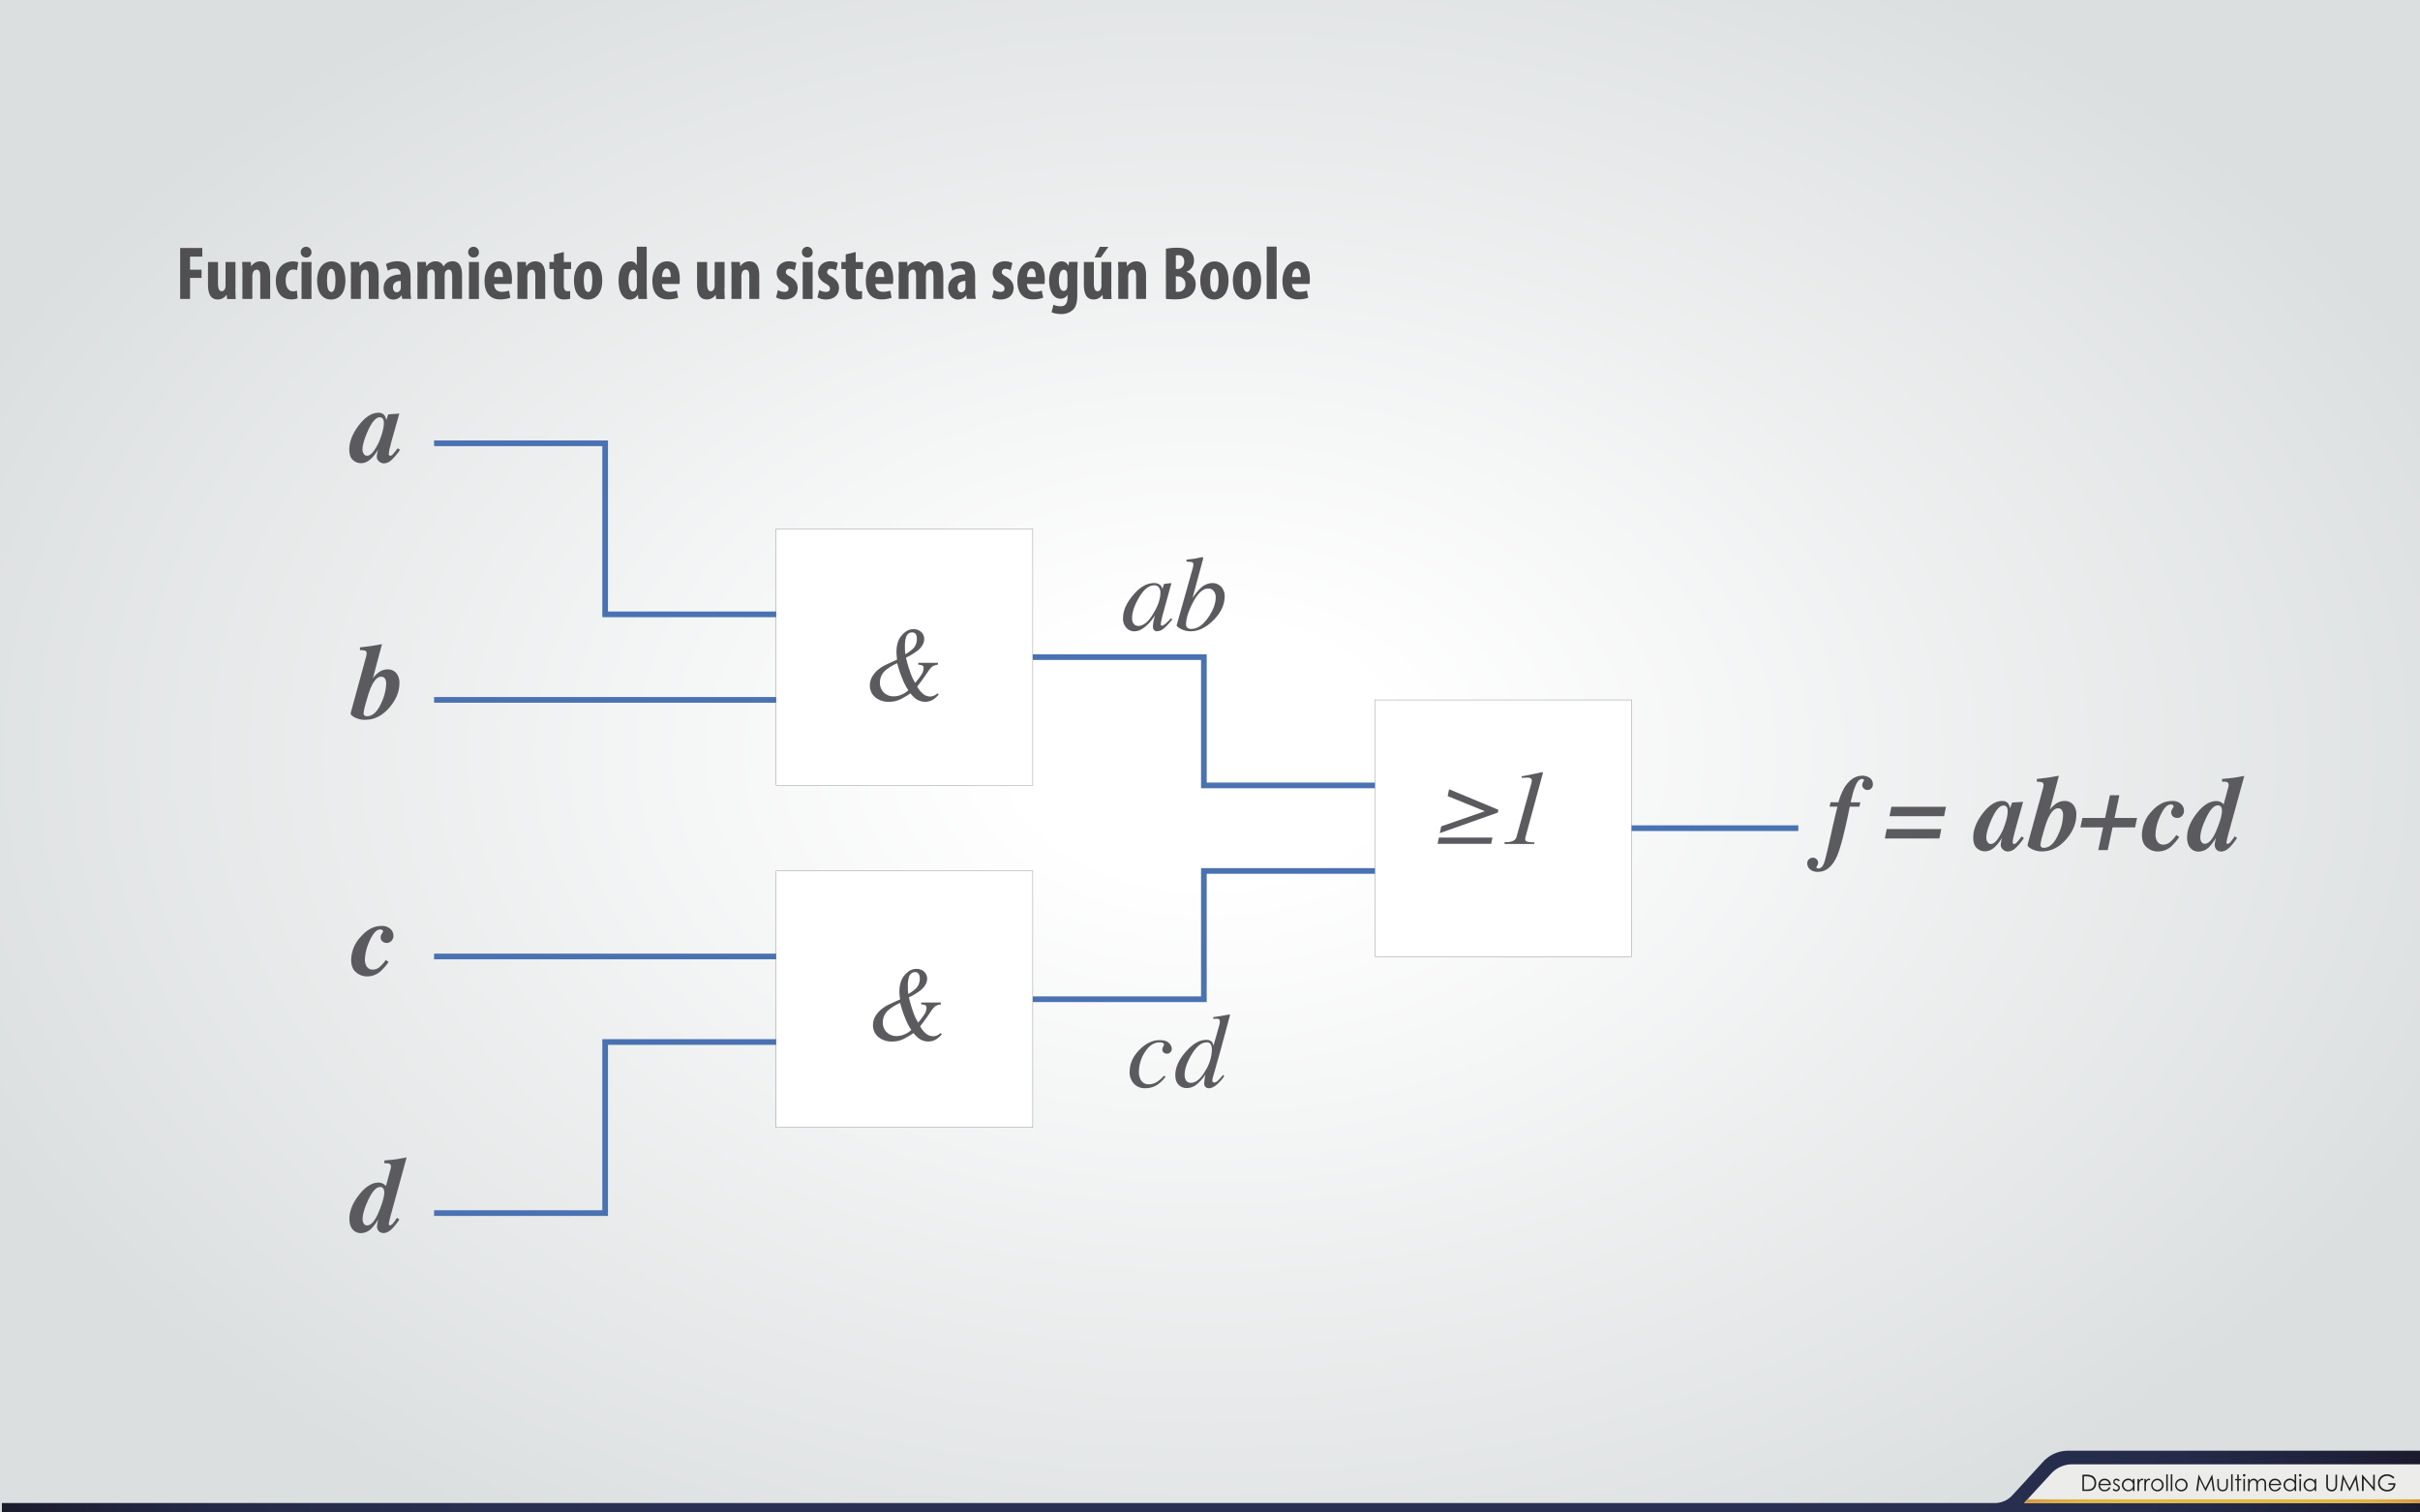 <svg id="Capa_1" data-name="Capa 1" xmlns="http://www.w3.org/2000/svg" xmlns:xlink="http://www.w3.org/1999/xlink" viewBox="0 0 1280 800"><rect x="0" y="0" width="1280" height="800" fill="#808080" stroke="none"/><defs><style>.cls-1{fill:url(#GradientFill_1);}.cls-2{fill:#504f51;}.cls-3{fill:#fff;}.cls-4,.cls-7{fill:none;}.cls-4{stroke:#000;stroke-width:0.1px;}.cls-5{isolation:isolate;}.cls-6{fill:#5b5b5f;}.cls-7{stroke:#4a72b2;stroke-width:3px;}.cls-8{fill:url(#Degradado_sin_nombre_3);}.cls-9{fill:#ececeb;}.cls-10{fill:#222120;}.cls-11{fill:url(#Degradado_sin_nombre_2);}</style><radialGradient id="GradientFill_1" cx="506.32" cy="397.14" r="324.86" gradientTransform="translate(-475.93 -189.44) scale(2.2 1.48)" gradientUnits="userSpaceOnUse"><stop offset="0" stop-color="#fff"/><stop offset="0.14" stop-color="#fff"/><stop offset="1" stop-color="#dcdfe0"/></radialGradient><linearGradient id="Degradado_sin_nombre_3" x1="1" y1="783.67" x2="1280.05" y2="783.67" gradientUnits="userSpaceOnUse"><stop offset="0" stop-color="#1a1b2c"/><stop offset="0.02" stop-color="#1e1f35"/><stop offset="0.05" stop-color="#20243d"/><stop offset="0.09" stop-color="#242947"/><stop offset="0.14" stop-color="#262d4b"/><stop offset="0.2" stop-color="#282f50"/><stop offset="0.28" stop-color="#2a3053"/><stop offset="0.51" stop-color="#2a3053"/><stop offset="0.73" stop-color="#2a3053"/><stop offset="0.81" stop-color="#282f50"/><stop offset="0.86" stop-color="#262d4b"/><stop offset="0.91" stop-color="#242947"/><stop offset="0.95" stop-color="#20243d"/><stop offset="0.98" stop-color="#1e1f35"/><stop offset="1" stop-color="#1a1b2c"/></linearGradient><linearGradient id="Degradado_sin_nombre_2" x1="1070.54" y1="794.02" x2="1280" y2="794.02" gradientUnits="userSpaceOnUse"><stop offset="0" stop-color="#d6973e"/><stop offset="0.03" stop-color="#d99f40"/><stop offset="0.08" stop-color="#deac42"/><stop offset="0.15" stop-color="#e0b442"/><stop offset="0.24" stop-color="#e2b843"/><stop offset="0.51" stop-color="#e2b843"/><stop offset="0.77" stop-color="#e2b843"/><stop offset="0.86" stop-color="#e0b442"/><stop offset="0.92" stop-color="#deac42"/><stop offset="0.98" stop-color="#d99f40"/><stop offset="1" stop-color="#d6973e"/></linearGradient></defs><title>p5h3</title><rect class="cls-1" width="1280" height="800"/><path class="cls-2" d="M95.3,131.17H107v4.56h-6.48v6.92h6.08V147h-6.08v11.12H95.3v-27Z"/><path class="cls-2" d="M124.5,152.16c0,2.08.08,4.12,0.16,6h-4.52L119.86,156h-0.08a5.52,5.52,0,0,1-4.52,2.4c-3.72,0-5.24-2.76-5.24-8V138.57h5.28v11.28c0,2.56.48,4.2,2,4.2a1.86,1.86,0,0,0,1.68-1.32,3.91,3.91,0,0,0,.32-1.68V138.57h5.24v13.6Z"/><path class="cls-2" d="M128.26,144.44c0-2.16-.12-4-0.16-5.88h4.52l0.24,2.24h0.08a5.61,5.61,0,0,1,4.76-2.56c3.72,0,5.2,3,5.2,7.32v12.56h-5.24V145.88c0-1.68-.4-3.24-1.92-3.24a2.12,2.12,0,0,0-2,1.76,5.12,5.12,0,0,0-.28,1.8v11.92h-5.24V144.44Z"/><path class="cls-2" d="M157.42,157.8a9.21,9.21,0,0,1-3.32.56c-5,0-8.2-3.44-8.2-9.84,0-6,3.56-10.24,9-10.24a7.68,7.68,0,0,1,2.88.52l-0.68,4.12a5.5,5.5,0,0,0-2-.36c-2.52,0-4,2.4-4,5.8,0,3.56,1.48,5.72,3.92,5.72a4.28,4.28,0,0,0,2-.4Z"/><path class="cls-2" d="M164.74,133.37a2.67,2.67,0,0,1-2.76,2.84A2.84,2.84,0,1,1,164.74,133.37Zm-5.24,24.76V138.57h5.24v19.56H159.5Z"/><path class="cls-2" d="M182.7,148.28c0,8.16-4.52,10.16-7.48,10.16-4.68,0-7.48-3.68-7.48-10,0-7,3.68-10.16,7.56-10.16C179.9,138.25,182.7,142.12,182.7,148.28Zm-9.76,0c0,3.36.52,6.16,2.4,6.16,1.68,0,2.12-3.28,2.12-6.16,0-2.68-.44-6.08-2.2-6.08C173.34,142.21,172.94,145.6,172.94,148.28Z"/><path class="cls-2" d="M185.66,144.44c0-2.16-.12-4-0.16-5.88H190l0.24,2.24h0.08a5.61,5.61,0,0,1,4.76-2.56c3.72,0,5.2,3,5.2,7.32v12.56h-5.24V145.88c0-1.68-.4-3.24-1.92-3.24a2.12,2.12,0,0,0-2,1.76,5.12,5.12,0,0,0-.28,1.8v11.92h-5.24V144.44Z"/><path class="cls-2" d="M212.74,158.12l-0.28-1.92h-0.08a5.11,5.11,0,0,1-4.32,2.24c-3,0-5.16-2.48-5.16-6,0-5.12,4.52-7.24,9-7.28v-0.44a2.49,2.49,0,0,0-2.76-2.64,7.32,7.32,0,0,0-4,1.12l-1-3.52a12.73,12.73,0,0,1,6.08-1.48c6,0,6.92,4.16,6.92,8.12v7.28a26.25,26.25,0,0,0,.32,4.48h-4.72ZM212,148.6c-1.76,0-4.16.6-4.16,3.32,0,2,1.08,2.68,1.88,2.68a2.27,2.27,0,0,0,2.16-1.68A3.41,3.41,0,0,0,212,152v-3.4Z"/><path class="cls-2" d="M220.86,144.44c0-2.16-.12-4-0.16-5.88h4.56l0.24,2.28h0.08a5.64,5.64,0,0,1,4.68-2.6,4.24,4.24,0,0,1,4.28,2.64h0.08a6.55,6.55,0,0,1,2-2,5.76,5.76,0,0,1,2.76-.68c3.48,0,5,2.76,5,7.48v12.4h-5.2V146.6c0-2.24-.24-4-1.84-4a2.13,2.13,0,0,0-2,1.8,5.74,5.74,0,0,0-.16,1.36v12.4H230V145.84c0-1.4-.16-3.28-1.8-3.28a2.19,2.19,0,0,0-2,1.76,5.08,5.08,0,0,0-.2,1.48v12.32h-5.2V144.44Z"/><path class="cls-2" d="M253.3,133.37a2.67,2.67,0,0,1-2.76,2.84A2.84,2.84,0,1,1,253.3,133.37Zm-5.24,24.76V138.57h5.24v19.56h-5.24Z"/><path class="cls-2" d="M261.34,150.2c0.08,3,1.84,4.16,4.16,4.16a11.53,11.53,0,0,0,3.72-.64l0.72,3.76a16.23,16.23,0,0,1-5.4.88c-5.32,0-8.24-3.52-8.24-9.64,0-6.56,3.4-10.48,7.84-10.48,4.2,0,6.64,3.32,6.64,9.24a13.93,13.93,0,0,1-.16,2.72h-9.28Zm4.68-3.68c0-2.52-.64-4.48-2.2-4.48-1.72,0-2.4,2.52-2.44,4.48H266Z"/><path class="cls-2" d="M273.74,144.44c0-2.16-.12-4-0.16-5.88h4.52l0.24,2.24h0.08a5.61,5.61,0,0,1,4.76-2.56c3.72,0,5.2,3,5.2,7.32v12.56h-5.24V145.88c0-1.68-.4-3.24-1.92-3.24a2.12,2.12,0,0,0-2,1.76,5.12,5.12,0,0,0-.28,1.8v11.92h-5.24V144.44Z"/><path class="cls-2" d="M298.22,133.29v5.28h3.84v3.72h-3.84v8.92c0,2.28,1,2.84,2,2.84a7.16,7.16,0,0,0,1.36-.12l0,4.08a12.32,12.32,0,0,1-3.2.36,5.28,5.28,0,0,1-3.76-1.24c-1.08-1-1.68-2.52-1.68-5.6v-9.24h-2.32v-3.72H293v-4Z"/><path class="cls-2" d="M318.54,148.28c0,8.16-4.52,10.16-7.48,10.16-4.68,0-7.48-3.68-7.48-10,0-7,3.68-10.16,7.56-10.16C315.74,138.25,318.54,142.12,318.54,148.28Zm-9.76,0c0,3.36.52,6.16,2.4,6.16,1.68,0,2.12-3.28,2.12-6.16,0-2.68-.44-6.08-2.2-6.08C309.18,142.21,308.78,145.6,308.78,148.28Z"/><path class="cls-2" d="M342.06,130.45v21.88c0,1.88.08,4,.16,5.8H337.7l-0.28-2.2h-0.08a4.76,4.76,0,0,1-4.08,2.52c-4.16,0-6.08-4.6-6.08-10.08,0-6.8,3-10.12,6.28-10.12a3.32,3.32,0,0,1,3.28,2h0.08v-9.76h5.24Zm-5.24,15.64c0-.36,0-0.76,0-1.16-0.2-1.2-.84-2.28-1.88-2.28-1.84,0-2.52,2.68-2.52,5.84,0,3.72,1,5.68,2.48,5.68,0.64,0,1.4-.36,1.8-1.72a3.34,3.34,0,0,0,.16-1.2v-5.16Z"/><path class="cls-2" d="M350.1,150.2c0.08,3,1.84,4.16,4.16,4.16a11.53,11.53,0,0,0,3.72-.64l0.72,3.76a16.23,16.23,0,0,1-5.4.88c-5.32,0-8.24-3.52-8.24-9.64,0-6.56,3.4-10.48,7.84-10.48,4.2,0,6.64,3.32,6.64,9.24a13.93,13.93,0,0,1-.16,2.72H350.1Zm4.68-3.68c0-2.52-.64-4.48-2.2-4.48-1.72,0-2.4,2.52-2.44,4.48h4.64Z"/><path class="cls-2" d="M383.17,152.16c0,2.08.08,4.12,0.16,6h-4.52L378.54,156h-0.08a5.52,5.52,0,0,1-4.52,2.4c-3.72,0-5.24-2.76-5.24-8V138.57H374v11.28c0,2.56.48,4.2,2,4.2a1.86,1.86,0,0,0,1.68-1.32,3.91,3.91,0,0,0,.32-1.68V138.57h5.24v13.6Z"/><path class="cls-2" d="M386.94,144.44c0-2.16-.12-4-0.16-5.88h4.52l0.24,2.24h0.08a5.61,5.61,0,0,1,4.76-2.56c3.72,0,5.2,3,5.2,7.32v12.56h-5.24V145.88c0-1.68-.4-3.24-1.92-3.24a2.12,2.12,0,0,0-2,1.76,5.12,5.12,0,0,0-.28,1.8v11.92h-5.24V144.44Z"/><path class="cls-2" d="M411.46,153.4a7.33,7.33,0,0,0,3.52,1c1.36,0,2.12-.6,2.12-1.76,0-1-.56-1.64-2.28-2.64-3.2-1.8-4-3.84-4-5.64,0-3.52,2.52-6.16,6.44-6.16a9.21,9.21,0,0,1,4,.88L420.34,143a5.43,5.43,0,0,0-2.72-.8,1.73,1.73,0,0,0-2,1.68c0,0.88.44,1.36,2.28,2.44,2.88,1.64,4,3.68,4,5.92,0,4-2.88,6.16-6.92,6.16a8.62,8.62,0,0,1-4.48-1.12Z"/><path class="cls-2" d="M429.82,133.37a2.67,2.67,0,0,1-2.76,2.84A2.84,2.84,0,1,1,429.82,133.37Zm-5.24,24.76V138.57h5.24v19.56h-5.24Z"/><path class="cls-2" d="M433.34,153.4a7.33,7.33,0,0,0,3.52,1c1.36,0,2.12-.6,2.12-1.76,0-1-.56-1.64-2.28-2.64-3.2-1.8-4-3.84-4-5.64,0-3.52,2.52-6.16,6.44-6.16a9.21,9.21,0,0,1,4,.88L442.21,143a5.43,5.43,0,0,0-2.72-.8,1.73,1.73,0,0,0-2,1.68c0,0.88.44,1.36,2.28,2.44,2.88,1.64,4,3.68,4,5.92,0,4-2.88,6.16-6.92,6.16a8.62,8.62,0,0,1-4.48-1.12Z"/><path class="cls-2" d="M452.61,133.29v5.28h3.84v3.72h-3.84v8.92c0,2.28,1,2.84,2,2.84a7.16,7.16,0,0,0,1.36-.12l0,4.08a12.32,12.32,0,0,1-3.2.36,5.28,5.28,0,0,1-3.76-1.24c-1.08-1-1.68-2.52-1.68-5.6v-9.24h-2.32v-3.72h2.32v-4Z"/><path class="cls-2" d="M463,150.2c0.08,3,1.84,4.16,4.16,4.16a11.53,11.53,0,0,0,3.72-.64l0.72,3.76a16.23,16.23,0,0,1-5.4.88c-5.32,0-8.24-3.52-8.24-9.64,0-6.56,3.4-10.48,7.84-10.48,4.2,0,6.64,3.32,6.64,9.24a13.93,13.93,0,0,1-.16,2.72H463Zm4.68-3.68c0-2.52-.64-4.48-2.2-4.48-1.72,0-2.4,2.52-2.44,4.48h4.64Z"/><path class="cls-2" d="M475.42,144.44c0-2.16-.12-4-0.16-5.88h4.56l0.24,2.28h0.08a5.64,5.64,0,0,1,4.68-2.6,4.24,4.24,0,0,1,4.28,2.64h0.08a6.55,6.55,0,0,1,2-2,5.76,5.76,0,0,1,2.76-.68c3.48,0,5,2.76,5,7.48v12.4h-5.2V146.6c0-2.24-.24-4-1.84-4a2.13,2.13,0,0,0-2,1.8,5.74,5.74,0,0,0-.16,1.36v12.4h-5.2V145.84c0-1.4-.16-3.28-1.8-3.28a2.19,2.19,0,0,0-2,1.76,5.08,5.08,0,0,0-.2,1.48v12.32h-5.2V144.44Z"/><path class="cls-2" d="M511.37,158.12l-0.28-1.92H511a5.11,5.11,0,0,1-4.32,2.24c-3,0-5.16-2.48-5.16-6,0-5.12,4.52-7.24,9-7.28v-0.44a2.49,2.49,0,0,0-2.76-2.64,7.32,7.32,0,0,0-4,1.12l-1-3.52a12.73,12.73,0,0,1,6.08-1.48c6,0,6.92,4.16,6.92,8.12v7.28a26.25,26.25,0,0,0,.32,4.48h-4.72Zm-0.72-9.52c-1.76,0-4.16.6-4.16,3.32,0,2,1.08,2.68,1.88,2.68a2.27,2.27,0,0,0,2.16-1.68,3.41,3.41,0,0,0,.12-0.92v-3.4Z"/><path class="cls-2" d="M525.69,153.4a7.33,7.33,0,0,0,3.52,1c1.36,0,2.12-.6,2.12-1.76,0-1-.56-1.64-2.28-2.64-3.2-1.8-4-3.84-4-5.64,0-3.52,2.52-6.16,6.44-6.16a9.21,9.21,0,0,1,4,.88L534.57,143a5.43,5.43,0,0,0-2.72-.8,1.73,1.73,0,0,0-2,1.68c0,0.88.44,1.36,2.28,2.44,2.88,1.64,4,3.68,4,5.92,0,4-2.88,6.16-6.92,6.16a8.62,8.62,0,0,1-4.48-1.12Z"/><path class="cls-2" d="M543.17,150.2c0.08,3,1.84,4.16,4.16,4.16a11.53,11.53,0,0,0,3.72-.64l0.72,3.76a16.23,16.23,0,0,1-5.4.88c-5.32,0-8.24-3.52-8.24-9.64,0-6.56,3.4-10.48,7.84-10.48,4.2,0,6.64,3.32,6.64,9.24a13.93,13.93,0,0,1-.16,2.72h-9.28Zm4.68-3.68c0-2.52-.64-4.48-2.2-4.48-1.72,0-2.4,2.52-2.44,4.48h4.64Z"/><path class="cls-2" d="M570,138.57c-0.08,1.76-.2,3.84-0.2,6.2v11.16c0,4.2-.76,6.52-2.36,8a8.83,8.83,0,0,1-6.36,2.16,12.49,12.49,0,0,1-4.88-.92l1-4a9.15,9.15,0,0,0,3.76.84c2.64,0,3.68-1.76,3.68-4.76V156h-0.08a4,4,0,0,1-3.52,2c-4.4,0-6.12-4.8-6.12-9.48,0-6.52,3-10.28,6.6-10.28a3.92,3.92,0,0,1,3.6,2.28h0.08l0.28-2H570Zm-5.4,7.12a5.21,5.21,0,0,0-.2-1.44,1.9,1.9,0,0,0-1.68-1.6c-1.88,0-2.64,2.56-2.64,5.76,0,3.64,1,5.48,2.52,5.48a1.86,1.86,0,0,0,1.76-1.4,4.9,4.9,0,0,0,.24-1.56v-5.24Z"/><path class="cls-2" d="M587.77,152.16c0,2.08.08,4.12,0.16,6h-4.52L583.13,156h-0.08a5.52,5.52,0,0,1-4.52,2.4c-3.72,0-5.24-2.76-5.24-8V138.57h5.28v11.28c0,2.56.48,4.2,2,4.2a1.86,1.86,0,0,0,1.68-1.32,3.91,3.91,0,0,0,.32-1.68V138.57h5.24v13.6Zm-1.52-21.6-4,5.6h-3.28l2.76-5.6h4.56Z"/><path class="cls-2" d="M591.53,144.44c0-2.16-.12-4-0.16-5.88h4.52l0.24,2.24h0.08a5.61,5.61,0,0,1,4.76-2.56c3.72,0,5.2,3,5.2,7.32v12.56h-5.24V145.88c0-1.68-.4-3.24-1.92-3.24a2.12,2.12,0,0,0-2,1.76,5.12,5.12,0,0,0-.28,1.8v11.92h-5.24V144.44Z"/><path class="cls-2" d="M616.69,131.57a28.49,28.49,0,0,1,6-.52c2.52,0,5,.32,6.84,1.92a6.16,6.16,0,0,1,2,4.88,6.24,6.24,0,0,1-3.92,5.88v0.16a6.44,6.44,0,0,1,4.8,6.44,7.25,7.25,0,0,1-2,5.28c-1.6,1.76-4.32,2.72-8.84,2.72a38.17,38.17,0,0,1-4.88-.28V131.57Zm5.24,10.68h1.12c1.88,0,3.32-1.6,3.32-3.8,0-2-.92-3.48-3.08-3.48a4.2,4.2,0,0,0-1.36.16v7.12Zm0,12a5,5,0,0,0,1.16.08,3.67,3.67,0,0,0,3.88-4,3.85,3.85,0,0,0-3.92-4.12h-1.12v8.08Z"/><path class="cls-2" d="M649.81,148.28c0,8.16-4.52,10.16-7.48,10.16-4.68,0-7.48-3.68-7.48-10,0-7,3.68-10.16,7.56-10.16C647,138.25,649.81,142.12,649.81,148.28Zm-9.76,0c0,3.36.52,6.16,2.4,6.16,1.68,0,2.12-3.28,2.12-6.16,0-2.68-.44-6.08-2.2-6.08C640.45,142.21,640.05,145.6,640.05,148.28Z"/><path class="cls-2" d="M667.05,148.28c0,8.16-4.52,10.16-7.48,10.16-4.68,0-7.48-3.68-7.48-10,0-7,3.68-10.16,7.56-10.16C664.25,138.25,667.05,142.12,667.05,148.28Zm-9.76,0c0,3.36.52,6.16,2.4,6.16,1.68,0,2.12-3.28,2.12-6.16,0-2.68-.44-6.08-2.2-6.08C657.69,142.21,657.29,145.6,657.29,148.28Z"/><path class="cls-2" d="M670,130.45h5.24v27.68H670V130.45Z"/><path class="cls-2" d="M683.37,150.2c0.08,3,1.84,4.16,4.16,4.16a11.53,11.53,0,0,0,3.72-.64l0.72,3.76a16.22,16.22,0,0,1-5.4.88c-5.32,0-8.24-3.52-8.24-9.64,0-6.56,3.4-10.48,7.84-10.48,4.2,0,6.64,3.32,6.64,9.24a14,14,0,0,1-.16,2.72h-9.28Zm4.68-3.68c0-2.52-.64-4.48-2.2-4.48-1.72,0-2.4,2.52-2.44,4.48h4.64Z"/><rect id="rect4" class="cls-3" x="410.56" y="279.71" width="135.72" height="135.72"/><rect id="rect6" class="cls-4" x="410.56" y="279.71" width="135.72" height="135.72"/><rect id="rect10" class="cls-3" x="410.56" y="460.67" width="135.72" height="135.72"/><rect id="rect12" class="cls-4" x="410.56" y="460.67" width="135.72" height="135.72"/><rect id="rect16" class="cls-3" x="727.25" y="370.19" width="135.72" height="135.72"/><rect id="rect18" class="cls-4" x="727.25" y="370.19" width="135.72" height="135.72"/><g id="text20" class="cls-5"><path class="cls-6" d="M761.07,443H789.4l-0.69,3.32H760.38Zm0.49-2.33,0.74-3.59,23.07-8-19.67-8,0.77-3.62,26.06,10.86-0.3,1.48Z"/><path class="cls-6" d="M795.82,445.42l1.87,0a8.36,8.36,0,0,0,2.94-.81,3.16,3.16,0,0,0,1.51-2l7.66-27.65q0.19-.69.29-1.17a4.48,4.48,0,0,0,.1-0.86,1.32,1.32,0,0,0-.63-1.29,4.57,4.57,0,0,0-2-.33l-2.69.14v-0.85l0.71-.11,4.07-.8q3.3-.66,4.7-1l0.85-.19,0.52-.08,0.33,0.19c0,0.11,0,.22,0,0.33a1.42,1.42,0,0,1-.07.33l-9.14,33.6c0,0.15-.07.29-0.1,0.44a2.39,2.39,0,0,0,0,.44,1.33,1.33,0,0,0,1,1.43,17.27,17.27,0,0,0,3.81.38v0.82H795.82v-0.93Z"/></g><polyline id="polyline22" class="cls-7" points="546.28 347.57 636.76 347.57 636.76 415.43 727.25 415.43"/><polyline id="polyline24" class="cls-7" points="546.28 528.53 636.76 528.53 636.76 460.67 727.25 460.67"/><line id="line26" class="cls-7" x1="951.19" y1="438.05" x2="862.97" y2="438.05"/><line id="line28" class="cls-7" x1="410.56" y1="370.19" x2="229.59" y2="370.19"/><line id="line30" class="cls-7" x1="410.56" y1="505.91" x2="229.59" y2="505.91"/><g id="text32" class="cls-5"><path class="cls-6" d="M189.76,225q5.1-6.67,10.36-6.67a3.8,3.8,0,0,1,3.15,1.26,7.28,7.28,0,0,1,1.07,2.58l1-3,5.87-.41L207.5,231.9q-0.78,2.8-1.11,4.28a18.49,18.49,0,0,0-.74,4,0.88,0.88,0,0,0,.22.69,0.73,0.73,0,0,0,.49.19,1.53,1.53,0,0,0,1-.37,7.58,7.58,0,0,0,1-1.06q0.27-.3.93-1.14l1.1-1.41,1.18,0.85a29.94,29.94,0,0,1-4.35,5.24A6.24,6.24,0,0,1,203,245.1a4,4,0,0,1-2.5-1,3.39,3.39,0,0,1-1.21-2.83,20.05,20.05,0,0,1,.71-3.48c0.07-.07,0,0.05-0.21.38s-0.53.81-1,1.45a15.71,15.71,0,0,1-3.5,3.81,7.14,7.14,0,0,1-4.48,1.56,6.2,6.2,0,0,1-4.14-1.67q-1.92-1.67-1.92-5.68Q184.83,231.49,189.76,225Zm13-3a1.93,1.93,0,0,0-1.95-1.26q-3,0-6.25,7.21-2.82,6.39-2.82,9.79a4,4,0,0,0,.67,2.33,2,2,0,0,0,1.77,1q2.79,0,6.33-7.41,2.52-6.23,2.52-9.87A4.88,4.88,0,0,0,202.76,221.94Z"/></g><g id="text34" class="cls-5"><path class="cls-6" d="M185.76,376.1l7.67-28q0.25-.9.36-1.45a5,5,0,0,0,.11-1,1.39,1.39,0,0,0-.73-1.48,9.25,9.25,0,0,0-2.78-.27v-1.48l5.81-.71,5.84-1-4.83,18.11a12.9,12.9,0,0,1,3.66-3.58,7.88,7.88,0,0,1,4.18-1.18,5.83,5.83,0,0,1,4.47,1.87,7.79,7.79,0,0,1,1.73,5.49q0,6.56-5.13,12.65-5.62,6.67-13.14,6.67a11.31,11.31,0,0,1-5.13-1.18q-2.36-1.18-2.36-2.14A11.21,11.21,0,0,1,185.76,376.1Zm17.81-17.28a2.38,2.38,0,0,0-2-.88q-2.16,0-4.15,3.26a23.83,23.83,0,0,0-2,4.36q-0.77,2.14-1.95,6.45a31.06,31.06,0,0,0-1.18,5.27,1.84,1.84,0,0,0,.34,1,1.71,1.71,0,0,0,1.52.54q4.47,0,7.6-7.16a25.11,25.11,0,0,0,2.49-9.87A4.89,4.89,0,0,0,203.57,358.82Z"/></g><g id="text36" class="cls-5"><path class="cls-6" d="M190.73,495.56q5-5.79,11-5.79a6.6,6.6,0,0,1,4.76,1.55,4.75,4.75,0,0,1,1.6,3.5,3.84,3.84,0,0,1-1.07,2.87,3.47,3.47,0,0,1-2.52,1.06,3.61,3.61,0,0,1-2.14-.75,2.58,2.58,0,0,1-1-2.24,2.75,2.75,0,0,1,.12-0.93,7.14,7.14,0,0,1,.53-1l0.25-.41a3.51,3.51,0,0,0,.26-0.47,0.93,0.93,0,0,0,.07-0.36,0.81,0.81,0,0,0-.44-0.73,2,2,0,0,0-1-.26q-3,0-5.73,6.25a25,25,0,0,0-2.41,9.66,6.92,6.92,0,0,0,.71,3.24,3.65,3.65,0,0,0,3.51,2.11,5.48,5.48,0,0,0,3.47-1.33,17.12,17.12,0,0,0,3.31-3.74l1.56,1A29.5,29.5,0,0,1,201,514a10.69,10.69,0,0,1-7,2.44,8.75,8.75,0,0,1-5.64-2.14q-2.62-2.14-2.62-6.58A18.31,18.31,0,0,1,190.73,495.56Z"/></g><g id="text38" class="cls-5"><path class="cls-6" d="M202.71,626.15a6.92,6.92,0,0,1,1.43,1.18l2.51-9.26a2.92,2.92,0,0,0,.11-0.55c0-.18,0-0.36,0-0.52a1.43,1.43,0,0,0-.6-1.35,3.36,3.36,0,0,0-1.7-.36h-1.15V613.8l2.41-.22q2.82-.25,4.35-0.49t5-.91l-6.23,22.74q-0.74,2.66-2,7.31a52.52,52.52,0,0,0-1.23,5.12,0.79,0.79,0,0,0,.21.6,0.72,0.72,0,0,0,.51.19,3,3,0,0,0,1.74-1.36,26,26,0,0,0,1.93-2.67l1.23,0.91a33.85,33.85,0,0,1-3.63,4.69q-2.45,2.47-4.75,2.47a3.47,3.47,0,0,1-2.06-.6,3.43,3.43,0,0,1-1.35-3.07,8.82,8.82,0,0,1,.15-1.25q0.15-.89.43-2.24a25.14,25.14,0,0,1-3.51,4.72,8,8,0,0,1-5.7,2.5,5.57,5.57,0,0,1-4.23-1.91q-1.77-1.91-1.77-5.72,0-6,5-12.48T200,625.52A5.36,5.36,0,0,1,202.71,626.15Zm-10.27,21.08a2,2,0,0,0,1.74.92q3.31,0,6.44-7.82,2.63-6.5,2.63-9.55a4.56,4.56,0,0,0-.27-1.73,1.91,1.91,0,0,0-1.92-1.21q-3.12,0-6.35,7-2.9,6.23-2.9,10A4.1,4.1,0,0,0,192.44,647.23Z"/></g><polyline id="polyline40" class="cls-7" points="229.59 234.47 320.08 234.47 320.08 324.95 410.56 324.95"/><polyline id="polyline42" class="cls-7" points="229.59 641.64 320.08 641.64 320.08 551.15 410.56 551.15"/><g id="text44" class="cls-5"><path class="cls-6" d="M613.72,309.52a4.08,4.08,0,0,1,1,1.59l0.14,0.38,0.62-2.07a2.06,2.06,0,0,1,.2-0.48,0.52,0.52,0,0,1,.39-0.15l3.16-.35a0.3,0.3,0,0,1,.29.1,0.64,0.64,0,0,1,0,.34c-0.08.24-.14,0.42-0.18,0.56l-0.18.59-2.71,9.82q-0.88,3.21-1.5,5.54a41.56,41.56,0,0,0-1,4.81,0.7,0.7,0,0,0,.21.56,0.75,0.75,0,0,0,.51.18,1.17,1.17,0,0,0,.55-0.16,6.06,6.06,0,0,0,.74-0.49l0.49-.38,0.52-.45,0.69-.64L619.4,327l0.66,0.58a29,29,0,0,1-4.71,5,5.79,5.79,0,0,1-3.38,1.3,1.93,1.93,0,0,1-1.61-.71,2.78,2.78,0,0,1-.56-1.78,15.6,15.6,0,0,1,.37-2.83q0.37-1.85.73-3.11-0.49.82-1.66,2.4a19.29,19.29,0,0,1-2.86,3.06,13.5,13.5,0,0,1-3.83,2.53,8.36,8.36,0,0,1-2.74.49,5.56,5.56,0,0,1-4-1.83,7,7,0,0,1-1.81-5.18q0-5.77,5.21-12,5.38-6.51,11.15-6.51A4.74,4.74,0,0,1,613.72,309.52Zm-0.89,1a3,3,0,0,0-2.22-.93q-4.52,0-8.4,6.87-3.41,6-3.41,10.41a4.56,4.56,0,0,0,.94,3.2,3.08,3.08,0,0,0,2.34,1q4.13,0,8-6.67,3.69-6.07,3.69-11A4,4,0,0,0,612.82,310.56Z"/><path class="cls-6" d="M630.9,300.38a9.14,9.14,0,0,0,.23-1.08,6,6,0,0,0,.07-0.81,1.5,1.5,0,0,0-.18-0.7,1.3,1.3,0,0,0-.84-0.54,3.44,3.44,0,0,0-.64-0.08l-2-.11v-1q0.88-.14,1.92-0.25t2.8-.38l1.67-.36a11.22,11.22,0,0,1,2.11-.33,0.39,0.39,0,0,1,.26.11,0.42,0.42,0,0,1,.12.33l-0.05.36-5.6,20.74a32.89,32.89,0,0,1,4.17-5.1,9.11,9.11,0,0,1,6.19-2.77,6.2,6.2,0,0,1,4.81,2,7,7,0,0,1,1.81,4.92q0,6.83-6,12.78-5.79,5.79-12,5.79a10.82,10.82,0,0,1-5.18-1.26q-2.36-1.23-2.17-2Zm8.32,26q3.8-5.68,3.8-10.4a5,5,0,0,0-1.12-3.42,3.59,3.59,0,0,0-2.82-1.28q-4.34,0-8.31,7.79-3.44,6.78-3.44,11.25A2.24,2.24,0,0,0,628,332a3.07,3.07,0,0,0,2.16.64Q635,332.64,639.22,326.33Z"/></g><g id="text46" class="cls-5"><path class="cls-6" d="M618.29,551.69a4.29,4.29,0,0,1,1.48,2.92,2.53,2.53,0,0,1-2.58,2.71,2.41,2.41,0,0,1-1.7-.63,2,2,0,0,1-.69-1.56,3.21,3.21,0,0,1,.45-1.54,3.22,3.22,0,0,0,.45-1.07,1,1,0,0,0-.56-0.84,3.58,3.58,0,0,0-1.8-.34q-4.42,0-7.67,5a19.12,19.12,0,0,0-3.25,10.55,8,8,0,0,0,1.32,4.86,4.62,4.62,0,0,0,4,1.76,7.74,7.74,0,0,0,4.1-1.22,16.21,16.21,0,0,0,3.66-3.11l0.19-.22,0.8,0.6a20.07,20.07,0,0,1-3.7,3.76,11.68,11.68,0,0,1-7,2.28,7.92,7.92,0,0,1-6-2.35,8.8,8.8,0,0,1-2.28-6.4q0-6.23,5.07-11.47t10.86-5.21Q616.8,550.18,618.29,551.69Z"/><path class="cls-6" d="M641,551.11a4.66,4.66,0,0,1,.83,2.06L645,541.93a4.88,4.88,0,0,0,.18-0.84,6,6,0,0,0,0-.64,1.62,1.62,0,0,0-.4-1.34,2,2,0,0,0-1.14-.27c-0.31,0-.6,0-0.86,0l-1.06.08V538q3.11-.41,8.63-1.43l0.25,0.27-0.06.3L645.2,556.9l-3.69,13c-0.07.29-.13,0.57-0.18,0.82a3.87,3.87,0,0,0-.07.68,1,1,0,0,0,.37,1,1.31,1.31,0,0,0,.65.22,4.09,4.09,0,0,0,2.28-1.41q0.86-.86,2.36-2.65l0.63,0.6-0.39.58a20.25,20.25,0,0,1-2.62,3.08q-2.84,2.78-5.11,2.78a2.79,2.79,0,0,1-1.35-.33,2.49,2.49,0,0,1-1.13-2.36,16,16,0,0,1,.16-1.84c0.11-.84.28-1.76,0.5-2.77a22.81,22.81,0,0,1-4.57,5.21,8.39,8.39,0,0,1-5.42,2,5.86,5.86,0,0,1-4.17-1.7q-1.78-1.7-1.78-5.23,0-6,5.52-12.28t10.71-6.27A3.93,3.93,0,0,1,641,551.11Zm-13.67,20.37a2.82,2.82,0,0,0,2.61,1.25q3.93,0,7.55-6.3A22.19,22.19,0,0,0,641,555.22a6.12,6.12,0,0,0-.55-2.77,2.26,2.26,0,0,0-2.24-1.1q-4.2,0-8.12,6.74-3.51,6-3.51,10.46A5.44,5.44,0,0,0,627.31,571.48Z"/></g><g id="text48" class="cls-5"><path class="cls-6" d="M957.41,459.85a4.1,4.1,0,0,1-1.5-3.18,2.81,2.81,0,0,1,.89-2.17,2.9,2.9,0,0,1,4-.07,2.57,2.57,0,0,1,.86,2,2.41,2.41,0,0,1-.45,1.36,2.25,2.25,0,0,0-.45.92,0.51,0.51,0,0,0,.29.47,1.38,1.38,0,0,0,.7.17q2.11,0,3.21-3.36t4.57-19.59l2.31-9.75h-4.13l0.53-2.3h4.15a34.17,34.17,0,0,1,2.1-5.67,16.56,16.56,0,0,1,4.1-5.77,9.44,9.44,0,0,1,6.2-2.61,7.08,7.08,0,0,1,4.18,1.15,3.92,3.92,0,0,1,1.63,3.43,2.86,2.86,0,0,1-.84,2.15,2.77,2.77,0,0,1-2,.81,2.72,2.72,0,0,1-1.95-.79,2.5,2.5,0,0,1-.82-1.86,3,3,0,0,1,.45-1.51,3.69,3.69,0,0,0,.45-0.92,1,1,0,0,0-.19-0.49,0.94,0.94,0,0,0-.77-0.27q-1.54,0-2.78,2.13a25.63,25.63,0,0,0-2.31,6.24l-1,4H984l-0.52,2.3h-5.08q-4,19.7-6.63,25.84-3.68,8.64-10.26,8.64A6,6,0,0,1,957.41,459.85Z"/><path class="cls-6" d="M1025.79,443.5H996.93l1-5h28.88Zm2.5-11.77H999.4l1-5h28.88Z"/><path class="cls-6" d="M1048.63,430.34q5.1-6.67,10.36-6.67a3.8,3.8,0,0,1,3.15,1.26,7.28,7.28,0,0,1,1.07,2.58l1-3,5.87-.41-3.66,13.14q-0.78,2.8-1.11,4.28a18.47,18.47,0,0,0-.74,4,0.88,0.88,0,0,0,.22.69,0.73,0.73,0,0,0,.49.19,1.53,1.53,0,0,0,1-.37,7.57,7.57,0,0,0,1-1.06q0.27-.3.93-1.14l1.1-1.41,1.18,0.85a30,30,0,0,1-4.35,5.24,6.24,6.24,0,0,1-4.18,1.89,4,4,0,0,1-2.5-1,3.4,3.4,0,0,1-1.21-2.83,20.11,20.11,0,0,1,.71-3.48q0.11-.11-0.21.38t-1,1.45a15.7,15.7,0,0,1-3.5,3.81,7.14,7.14,0,0,1-4.49,1.56,6.2,6.2,0,0,1-4.14-1.67q-1.92-1.67-1.92-5.68Q1043.7,436.84,1048.63,430.34Zm13-3a1.93,1.93,0,0,0-1.95-1.26q-3,0-6.25,7.21-2.82,6.39-2.82,9.79a4,4,0,0,0,.67,2.33,2,2,0,0,0,1.77,1q2.79,0,6.33-7.41,2.52-6.23,2.52-9.87A4.88,4.88,0,0,0,1061.63,427.29Z"/><path class="cls-6" d="M1072.72,445.7l7.67-28q0.25-.9.36-1.45a5,5,0,0,0,.11-1,1.39,1.39,0,0,0-.73-1.48,9.25,9.25,0,0,0-2.78-.27v-1.48l5.81-.71,5.84-1-4.83,18.11a12.9,12.9,0,0,1,3.66-3.58,7.89,7.89,0,0,1,4.18-1.18,5.83,5.83,0,0,1,4.47,1.87,7.8,7.8,0,0,1,1.73,5.49q0,6.56-5.13,12.65-5.62,6.67-13.14,6.67a11.32,11.32,0,0,1-5.13-1.18q-2.36-1.18-2.36-2.14A11.37,11.37,0,0,1,1072.72,445.7Zm17.81-17.28a2.38,2.38,0,0,0-2-.88q-2.16,0-4.15,3.26a23.84,23.84,0,0,0-2,4.36q-0.77,2.14-1.95,6.45a31,31,0,0,0-1.18,5.27,1.85,1.85,0,0,0,.34,1,1.71,1.71,0,0,0,1.52.54q4.47,0,7.6-7.16a25.1,25.1,0,0,0,2.49-9.88A4.88,4.88,0,0,0,1090.53,428.42Z"/><path class="cls-6" d="M1101.44,432.64h12l2.55-12h5l-2.55,12h11.91l-1.07,5h-11.91l-2.55,12h-5l2.55-12h-12Z"/><path class="cls-6" d="M1137.79,429.46q5-5.79,11-5.79a6.6,6.6,0,0,1,4.76,1.55,4.75,4.75,0,0,1,1.61,3.5,3.85,3.85,0,0,1-1.07,2.87,3.47,3.47,0,0,1-2.52,1.06,3.61,3.61,0,0,1-2.14-.75,2.58,2.58,0,0,1-1-2.24,2.76,2.76,0,0,1,.12-0.93,7.16,7.16,0,0,1,.54-1l0.25-.41a3.46,3.46,0,0,0,.26-0.47,0.92,0.92,0,0,0,.07-0.36,0.81,0.81,0,0,0-.44-0.73,2,2,0,0,0-1-.26q-3,0-5.73,6.25a25,25,0,0,0-2.41,9.66,6.92,6.92,0,0,0,.71,3.24,3.65,3.65,0,0,0,3.51,2.11,5.48,5.48,0,0,0,3.47-1.33,17.13,17.13,0,0,0,3.31-3.74l1.56,1a29.46,29.46,0,0,1-4.47,5.24,10.68,10.68,0,0,1-7,2.44,8.75,8.75,0,0,1-5.64-2.14q-2.62-2.14-2.62-6.58A18.3,18.3,0,0,1,1137.79,429.46Z"/><path class="cls-6" d="M1174.71,424.3a6.93,6.93,0,0,1,1.43,1.18l2.51-9.26a2.88,2.88,0,0,0,.11-0.55,5.21,5.21,0,0,0,0-.52,1.44,1.44,0,0,0-.6-1.35,3.36,3.36,0,0,0-1.7-.36h-1.15V412l2.41-.22q2.82-.25,4.35-0.49t5-.9l-6.23,22.74q-0.74,2.66-2,7.31a52.43,52.43,0,0,0-1.23,5.12,0.79,0.79,0,0,0,.21.6,0.71,0.71,0,0,0,.51.19,3,3,0,0,0,1.74-1.36,26,26,0,0,0,1.93-2.67l1.23,0.91a33.85,33.85,0,0,1-3.63,4.69q-2.45,2.47-4.75,2.47a3.47,3.47,0,0,1-2.06-.6,3.43,3.43,0,0,1-1.35-3.07,8.79,8.79,0,0,1,.15-1.25q0.15-.89.43-2.24a25.12,25.12,0,0,1-3.51,4.72,8,8,0,0,1-5.7,2.5,5.57,5.57,0,0,1-4.23-1.91q-1.77-1.91-1.77-5.72,0-6,5-12.48t10.23-6.61A5.36,5.36,0,0,1,1174.71,424.3Zm-10.27,21.08a2,2,0,0,0,1.74.92q3.31,0,6.44-7.82,2.63-6.5,2.63-9.55a4.56,4.56,0,0,0-.27-1.73,1.91,1.91,0,0,0-1.92-1.21q-3.12,0-6.35,7-2.9,6.23-2.9,10A4.09,4.09,0,0,0,1164.44,445.38Z"/></g><g id="text3031" class="cls-5"><g class="cls-5"><path class="cls-6" d="M474.22,346.31q-0.06-.74-0.05-1.56,0-5.54,2.83-8.75t6-3.21a5.74,5.74,0,0,1,4.33,1.56,5,5,0,0,1,1.51,3.57q0,3.35-3.54,6.25a34,34,0,0,1-6.09,3.68,57.85,57.85,0,0,0,2.08,7.2,25.47,25.47,0,0,0,2.8,6.13,49.73,49.73,0,0,0,3.29-4.36,6.34,6.34,0,0,0,1.12-3.35,1.5,1.5,0,0,0-.62-1.47,6.26,6.26,0,0,0-2.18-.43v-1h10.4v1a6.94,6.94,0,0,0-3,1,14.1,14.1,0,0,0-2.47,3q-2.14,3.12-3.1,4.43t-2.39,3.13a12.75,12.75,0,0,0,3,3.79A6,6,0,0,0,492,368.4a4.81,4.81,0,0,0,2.22-.55,10.64,10.64,0,0,0,1.62-1.12l0.66,0.66a15.14,15.14,0,0,1-2.66,2.44,8,8,0,0,1-4.5,1.37,8.44,8.44,0,0,1-5.07-1.7,15.1,15.1,0,0,1-2.72-2.77,45.59,45.59,0,0,1-5.4,3.21,13.88,13.88,0,0,1-5.82,1.26,10.89,10.89,0,0,1-7.45-2.44,7.94,7.94,0,0,1-2.78-6.25,9.13,9.13,0,0,1,1.25-4.64,13.47,13.47,0,0,1,3.31-3.81,18.15,18.15,0,0,1,2.87-1.93q1.33-.7,6.93-3.22Q474.28,347.05,474.22,346.31Zm-6.65,20.07a7.23,7.23,0,0,0,5,1.93,10.54,10.54,0,0,0,4.53-1,11.73,11.73,0,0,0,3.35-2.21,30.58,30.58,0,0,1-3.21-6.25,52.27,52.27,0,0,1-2.66-8.06,26.14,26.14,0,0,0-5.71,3.37,8.54,8.54,0,0,0-3.46,6.64A7.16,7.16,0,0,0,467.57,366.38Zm15.62-23.55a7.26,7.26,0,0,0,1.76-5,4.49,4.49,0,0,0-.58-2.37,2.1,2.1,0,0,0-1.95-.95q-2.41,0-3.29,2.83a17.58,17.58,0,0,0-.49,4.77q0,0.66,0,1.32t0.23,2.63A22.12,22.12,0,0,0,483.19,342.83Z"/></g></g><g id="text3031-1" class="cls-5"><g class="cls-5"><path class="cls-6" d="M475.77,526q-0.06-.74-0.05-1.56,0-5.54,2.83-8.75t6-3.21a5.74,5.74,0,0,1,4.33,1.56,5,5,0,0,1,1.51,3.57q0,3.35-3.54,6.25a34,34,0,0,1-6.09,3.68,57.85,57.85,0,0,0,2.08,7.2,25.48,25.48,0,0,0,2.8,6.13,49.62,49.62,0,0,0,3.29-4.36,6.34,6.34,0,0,0,1.12-3.35,1.5,1.5,0,0,0-.62-1.47,6.24,6.24,0,0,0-2.18-.43v-1h10.4v1a6.92,6.92,0,0,0-3,1,14.09,14.09,0,0,0-2.47,3q-2.14,3.12-3.1,4.43t-2.39,3.13a12.75,12.75,0,0,0,3,3.79,6,6,0,0,0,3.95,1.48,4.81,4.81,0,0,0,2.22-.55,10.57,10.57,0,0,0,1.62-1.12l0.66,0.66a15.14,15.14,0,0,1-2.66,2.44,8,8,0,0,1-4.5,1.37,8.43,8.43,0,0,1-5.07-1.7,15.07,15.07,0,0,1-2.72-2.77,45.45,45.45,0,0,1-5.4,3.21,13.88,13.88,0,0,1-5.82,1.26,10.89,10.89,0,0,1-7.45-2.44,7.94,7.94,0,0,1-2.78-6.25,9.13,9.13,0,0,1,1.25-4.64,13.49,13.49,0,0,1,3.31-3.81,18.24,18.24,0,0,1,2.87-1.93q1.33-.7,6.93-3.22Q475.82,526.79,475.77,526Zm-6.65,20.07a7.23,7.23,0,0,0,5,1.93,10.54,10.54,0,0,0,4.53-1,11.73,11.73,0,0,0,3.35-2.21,30.59,30.59,0,0,1-3.21-6.25,52.3,52.3,0,0,1-2.66-8.06,26.08,26.08,0,0,0-5.71,3.37,8.53,8.53,0,0,0-3.46,6.64A7.16,7.16,0,0,0,469.12,546.12Zm15.62-23.55a7.26,7.26,0,0,0,1.76-5,4.49,4.49,0,0,0-.58-2.37,2.1,2.1,0,0,0-1.95-.95q-2.41,0-3.29,2.83a17.58,17.58,0,0,0-.49,4.77q0,0.66,0,1.32t0.23,2.63A22.12,22.12,0,0,0,484.74,522.57Z"/></g></g><path id="_Trazado_" data-name="&lt;Trazado&gt;" class="cls-8" d="M1080.65,773.16L1064.3,791a12.49,12.49,0,0,1-9.2,4H1v5H1280.05V767.33H1093.91A18,18,0,0,0,1080.65,773.16Z"/><path id="_Trazado_2" data-name="&lt;Trazado&gt;" class="cls-9" d="M1070.59,795h209.46V774.51H1096.13a15.29,15.29,0,0,0-11.26,4.95Z"/><path class="cls-10" d="M1101.43,788.65V780h1.79a9.13,9.13,0,0,1,2.81.31,3.75,3.75,0,0,1,2,1.52,4.63,4.63,0,0,1,.71,2.58,4.53,4.53,0,0,1-.56,2.28,3.59,3.59,0,0,1-1.45,1.45,5.47,5.47,0,0,1-2.5.47h-2.74Zm0.83-.81h1a9.28,9.28,0,0,0,2.48-.22,2.85,2.85,0,0,0,1.53-1.14,3.5,3.5,0,0,0,.56-2,3.69,3.69,0,0,0-.6-2.13,3,3,0,0,0-1.68-1.21,10.16,10.16,0,0,0-2.67-.25h-0.61v7Z"/><path class="cls-10" d="M1115.59,786.53l0.69,0.36a3.75,3.75,0,0,1-.79,1.08,3.12,3.12,0,0,1-1,.62,3.5,3.5,0,0,1-1.26.21,3,3,0,0,1-2.44-1,3.45,3.45,0,0,1-.88-2.31,3.41,3.41,0,0,1,.75-2.16,3,3,0,0,1,2.53-1.21,3.15,3.15,0,0,1,2.6,1.24,3.45,3.45,0,0,1,.7,2.18h-5.74a2.6,2.6,0,0,0,.71,1.82,2.26,2.26,0,0,0,1.7.71,2.73,2.73,0,0,0,.95-0.17,2.49,2.49,0,0,0,.78-0.45A3.81,3.81,0,0,0,1115.59,786.53Zm0-1.72a2.72,2.72,0,0,0-.48-1,2.27,2.27,0,0,0-.83-0.63,2.55,2.55,0,0,0-1.09-.24,2.34,2.34,0,0,0-1.61.6,2.73,2.73,0,0,0-.75,1.32h4.75Z"/><path class="cls-10" d="M1121.22,783l-0.53.54a1.89,1.89,0,0,0-1.29-.64,1,1,0,0,0-.68.26,0.81,0.81,0,0,0-.29.62,0.91,0.91,0,0,0,.24.59,3.3,3.3,0,0,0,1,.67,3.69,3.69,0,0,1,1.25.91,1.67,1.67,0,0,1,.32,1,1.8,1.8,0,0,1-.55,1.33,1.88,1.88,0,0,1-1.38.54,2.41,2.41,0,0,1-1.05-.24,2.29,2.29,0,0,1-.83-0.66l0.52-.59a1.79,1.79,0,0,0,1.33.71,1.2,1.2,0,0,0,.84-0.32,1,1,0,0,0,.35-0.74,1,1,0,0,0-.23-0.63,3.69,3.69,0,0,0-1-.68,3.3,3.3,0,0,1-1.17-.88,1.65,1.65,0,0,1-.31-1,1.61,1.61,0,0,1,.5-1.21,1.73,1.73,0,0,1,1.25-.48A2.6,2.6,0,0,1,1121.22,783Z"/><path class="cls-10" d="M1129,782.27v6.38h-0.81v-1.1a3.52,3.52,0,0,1-1.16.94,3.23,3.23,0,0,1-3.71-.67,3.29,3.29,0,0,1-1-2.39,3.23,3.23,0,0,1,1-2.36,3.15,3.15,0,0,1,2.33-1,3,3,0,0,1,1.42.33,3.23,3.23,0,0,1,1.12,1v-1.17H1129Zm-3.28.63a2.48,2.48,0,0,0-2.19,1.28,2.58,2.58,0,0,0,0,2.58,2.51,2.51,0,0,0,.93,1,2.43,2.43,0,0,0,1.25.34,2.57,2.57,0,0,0,1.28-.34,2.38,2.38,0,0,0,.93-0.92,2.63,2.63,0,0,0,.32-1.31,2.54,2.54,0,0,0-.73-1.85A2.41,2.41,0,0,0,1125.75,782.9Z"/><path class="cls-10" d="M1130.56,782.27h0.84v0.93a2.94,2.94,0,0,1,.79-0.82,1.56,1.56,0,0,1,.87-0.27,1.5,1.5,0,0,1,.73.22l-0.43.69a1.14,1.14,0,0,0-.43-0.11,1.19,1.19,0,0,0-.79.34,2.13,2.13,0,0,0-.58,1,10,10,0,0,0-.15,2.2v2.16h-0.84v-6.37Z"/><path class="cls-10" d="M1134.17,782.27H1135v0.93a2.94,2.94,0,0,1,.79-0.82,1.56,1.56,0,0,1,.87-0.27,1.5,1.5,0,0,1,.73.22L1137,783a1.14,1.14,0,0,0-.43-0.11,1.19,1.19,0,0,0-.79.34,2.13,2.13,0,0,0-.58,1,10,10,0,0,0-.15,2.2v2.16h-0.84v-6.37Z"/><path class="cls-10" d="M1141.06,782.11a3.16,3.16,0,0,1,2.44,1.07,3.42,3.42,0,0,1,0,4.64,3.37,3.37,0,0,1-4.79,0,3.41,3.41,0,0,1,0-4.63A3.15,3.15,0,0,1,1141.06,782.11Zm0,0.8a2.37,2.37,0,0,0-1.76.76,2.53,2.53,0,0,0-.74,1.83,2.6,2.6,0,0,0,.33,1.29,2.37,2.37,0,0,0,.91.92,2.57,2.57,0,0,0,2.5,0,2.38,2.38,0,0,0,.91-0.92,2.59,2.59,0,0,0,.33-1.29,2.52,2.52,0,0,0-.74-1.83A2.37,2.37,0,0,0,1141.06,782.91Z"/><path class="cls-10" d="M1145.78,779.81h0.82v8.84h-0.82v-8.84Z"/><path class="cls-10" d="M1148.18,779.81H1149v8.84h-0.82v-8.84Z"/><path class="cls-10" d="M1153.73,782.11a3.16,3.16,0,0,1,2.44,1.07,3.42,3.42,0,0,1,0,4.64,3.37,3.37,0,0,1-4.79,0,3.41,3.41,0,0,1,0-4.63A3.15,3.15,0,0,1,1153.73,782.11Zm0,0.8a2.37,2.37,0,0,0-1.76.76,2.53,2.53,0,0,0-.74,1.83,2.6,2.6,0,0,0,.33,1.29,2.37,2.37,0,0,0,.91.92,2.57,2.57,0,0,0,2.5,0,2.38,2.38,0,0,0,.91-0.92,2.59,2.59,0,0,0,.33-1.29,2.52,2.52,0,0,0-.74-1.83A2.37,2.37,0,0,0,1153.72,782.91Z"/><path class="cls-10" d="M1161.63,788.65l1.23-8.62H1163l3.5,7.07L1170,780h0.14l1.24,8.62h-0.84l-0.85-6.16-3,6.16h-0.22l-3.08-6.21-0.85,6.21h-0.83Z"/><path class="cls-10" d="M1172.81,782.27h0.82v3a6.36,6.36,0,0,0,.12,1.5,1.68,1.68,0,0,0,.67.93,2,2,0,0,0,1.18.34,2,2,0,0,0,1.17-.33,1.7,1.7,0,0,0,.66-0.87,6.15,6.15,0,0,0,.12-1.56v-3h0.84v3.13a5,5,0,0,1-.31,2,2.35,2.35,0,0,1-.93,1,2.92,2.92,0,0,1-1.55.38,3,3,0,0,1-1.56-.38,2.33,2.33,0,0,1-.93-1.05,5.15,5.15,0,0,1-.31-2v-3.07Z"/><path class="cls-10" d="M1180.09,779.81h0.82v8.84h-0.82v-8.84Z"/><path class="cls-10" d="M1183.33,779.91h0.82v2.37h1.3V783h-1.3v5.67h-0.82V783h-1.12v-0.71h1.12v-2.37Z"/><path class="cls-10" d="M1187,779.65a0.65,0.65,0,0,1,.48.2,0.66,0.66,0,0,1,.2.48,0.67,0.67,0,0,1-1.35,0,0.66,0.66,0,0,1,.2-0.48A0.65,0.65,0,0,1,1187,779.65Zm-0.41,2.63h0.82v6.38h-0.82v-6.37Z"/><path class="cls-10" d="M1189.08,782.27h0.82v1.1a3.19,3.19,0,0,1,.88-0.89,2.5,2.5,0,0,1,1.31-.37,2.18,2.18,0,0,1,.88.18,1.9,1.9,0,0,1,.68.48,2.59,2.59,0,0,1,.46.86,3,3,0,0,1,1-1.14,2.42,2.42,0,0,1,1.32-.39,2.07,2.07,0,0,1,1.17.33,2,2,0,0,1,.75.93,5,5,0,0,1,.25,1.79v3.48h-0.84v-3.48a4.57,4.57,0,0,0-.15-1.41,1.27,1.27,0,0,0-.5-0.62,1.49,1.49,0,0,0-.84-0.23,1.84,1.84,0,0,0-1.09.35,2,2,0,0,0-.72.94,6,6,0,0,0-.23,2v2.5h-0.82v-3.26a5.6,5.6,0,0,0-.14-1.57,1.31,1.31,0,0,0-.5-0.66,1.45,1.45,0,0,0-.85-0.25,1.83,1.83,0,0,0-1.06.34,2,2,0,0,0-.73.92,5,5,0,0,0-.24,1.78v2.7h-0.82v-6.37Z"/><path class="cls-10" d="M1205.71,786.53l0.69,0.36a3.75,3.75,0,0,1-.79,1.08,3.12,3.12,0,0,1-1,.62,3.5,3.5,0,0,1-1.26.21,3,3,0,0,1-2.44-1,3.45,3.45,0,0,1-.88-2.31,3.41,3.41,0,0,1,.75-2.16,3,3,0,0,1,2.53-1.21,3.15,3.15,0,0,1,2.6,1.24,3.45,3.45,0,0,1,.7,2.18h-5.74a2.6,2.6,0,0,0,.71,1.82,2.26,2.26,0,0,0,1.7.71,2.73,2.73,0,0,0,.95-0.17,2.49,2.49,0,0,0,.78-0.45A3.81,3.81,0,0,0,1205.71,786.53Zm0-1.72a2.72,2.72,0,0,0-.48-1,2.27,2.27,0,0,0-.83-0.63,2.55,2.55,0,0,0-1.09-.24,2.34,2.34,0,0,0-1.61.6,2.73,2.73,0,0,0-.75,1.32h4.75Z"/><path class="cls-10" d="M1214.5,779.81v8.84h-0.81v-1.1a3.52,3.52,0,0,1-1.16.94,3.23,3.23,0,0,1-3.71-.67,3.29,3.29,0,0,1-1-2.39,3.23,3.23,0,0,1,1-2.36,3.15,3.15,0,0,1,2.33-1,3,3,0,0,1,1.42.33,3.23,3.23,0,0,1,1.12,1v-3.63h0.81Zm-3.28,3.09a2.48,2.48,0,0,0-2.19,1.28,2.58,2.58,0,0,0,0,2.58,2.51,2.51,0,0,0,.93,1,2.43,2.43,0,0,0,1.25.34,2.57,2.57,0,0,0,1.28-.34,2.38,2.38,0,0,0,.93-0.92,2.63,2.63,0,0,0,.32-1.31,2.54,2.54,0,0,0-.73-1.85A2.41,2.41,0,0,0,1211.22,782.9Z"/><path class="cls-10" d="M1216.64,779.65a0.65,0.65,0,0,1,.48.2,0.66,0.66,0,0,1,.2.48,0.67,0.67,0,0,1-1.35,0,0.66,0.66,0,0,1,.2-0.48A0.65,0.65,0,0,1,1216.64,779.65Zm-0.41,2.63h0.82v6.38h-0.82v-6.37Z"/><path class="cls-10" d="M1225.11,782.27v6.38h-0.81v-1.1a3.52,3.52,0,0,1-1.16.94,3.23,3.23,0,0,1-3.71-.67,3.29,3.29,0,0,1-1-2.39,3.23,3.23,0,0,1,1-2.36,3.15,3.15,0,0,1,2.33-1,3,3,0,0,1,1.42.33,3.23,3.23,0,0,1,1.12,1v-1.17h0.81Zm-3.28.63a2.48,2.48,0,0,0-2.19,1.28,2.58,2.58,0,0,0,0,2.58,2.51,2.51,0,0,0,.93,1,2.43,2.43,0,0,0,1.25.34,2.57,2.57,0,0,0,1.28-.34,2.38,2.38,0,0,0,.93-0.92,2.63,2.63,0,0,0,.32-1.31,2.54,2.54,0,0,0-.73-1.85A2.41,2.41,0,0,0,1221.83,782.9Z"/><path class="cls-10" d="M1230.44,780h0.86v5.2a10.76,10.76,0,0,0,0,1.15,1.91,1.91,0,0,0,.3.85,1.76,1.76,0,0,0,.72.57,2.26,2.26,0,0,0,1,.23,1.93,1.93,0,0,0,.82-0.18,1.82,1.82,0,0,0,.66-0.5,2.06,2.06,0,0,0,.39-0.78,6.45,6.45,0,0,0,.09-1.35V780h0.86v5.2a6.34,6.34,0,0,1-.23,1.87,2.54,2.54,0,0,1-.9,1.24,2.58,2.58,0,0,1-1.64.53,3.14,3.14,0,0,1-1.79-.5,2.4,2.4,0,0,1-1-1.32,7,7,0,0,1-.16-1.82V780Z"/><path class="cls-10" d="M1237.88,788.65l1.23-8.62h0.14l3.5,7.07,3.47-7.07h0.14l1.24,8.62h-0.84l-0.85-6.16-3,6.16h-0.22l-3.08-6.21-0.85,6.21h-0.83Z"/><path class="cls-10" d="M1249.3,788.65V780h0.19l5.74,6.61V780h0.85v8.62h-0.19l-5.69-6.53v6.53h-0.89Z"/><path class="cls-10" d="M1266.49,781.48l-0.67.63a5.1,5.1,0,0,0-1.58-1.08,4.25,4.25,0,0,0-1.67-.37,4,4,0,0,0-1.93.5,3.62,3.62,0,0,0-1.42,1.35,3.49,3.49,0,0,0-.5,1.8,3.56,3.56,0,0,0,.52,1.85,3.7,3.7,0,0,0,1.44,1.38,4.15,4.15,0,0,0,2,.5,3.45,3.45,0,0,0,2.25-.75,3,3,0,0,0,1.09-1.95h-2.75v-0.83H1267a4.33,4.33,0,0,1-1.19,3.17,4.25,4.25,0,0,1-3.14,1.17,4.72,4.72,0,0,1-3.79-1.63,4.33,4.33,0,0,1-1.07-2.9,4.45,4.45,0,0,1,.62-2.28,4.37,4.37,0,0,1,1.69-1.65,4.92,4.92,0,0,1,2.43-.59,5.39,5.39,0,0,1,2.06.4A6.16,6.16,0,0,1,1266.49,781.48Z"/><polygon id="_Trazado_3" data-name="&lt;Trazado&gt;" class="cls-11" points="1072.35 793.03 1070.54 795 1280 795 1280 793.03 1072.35 793.03"/></svg>